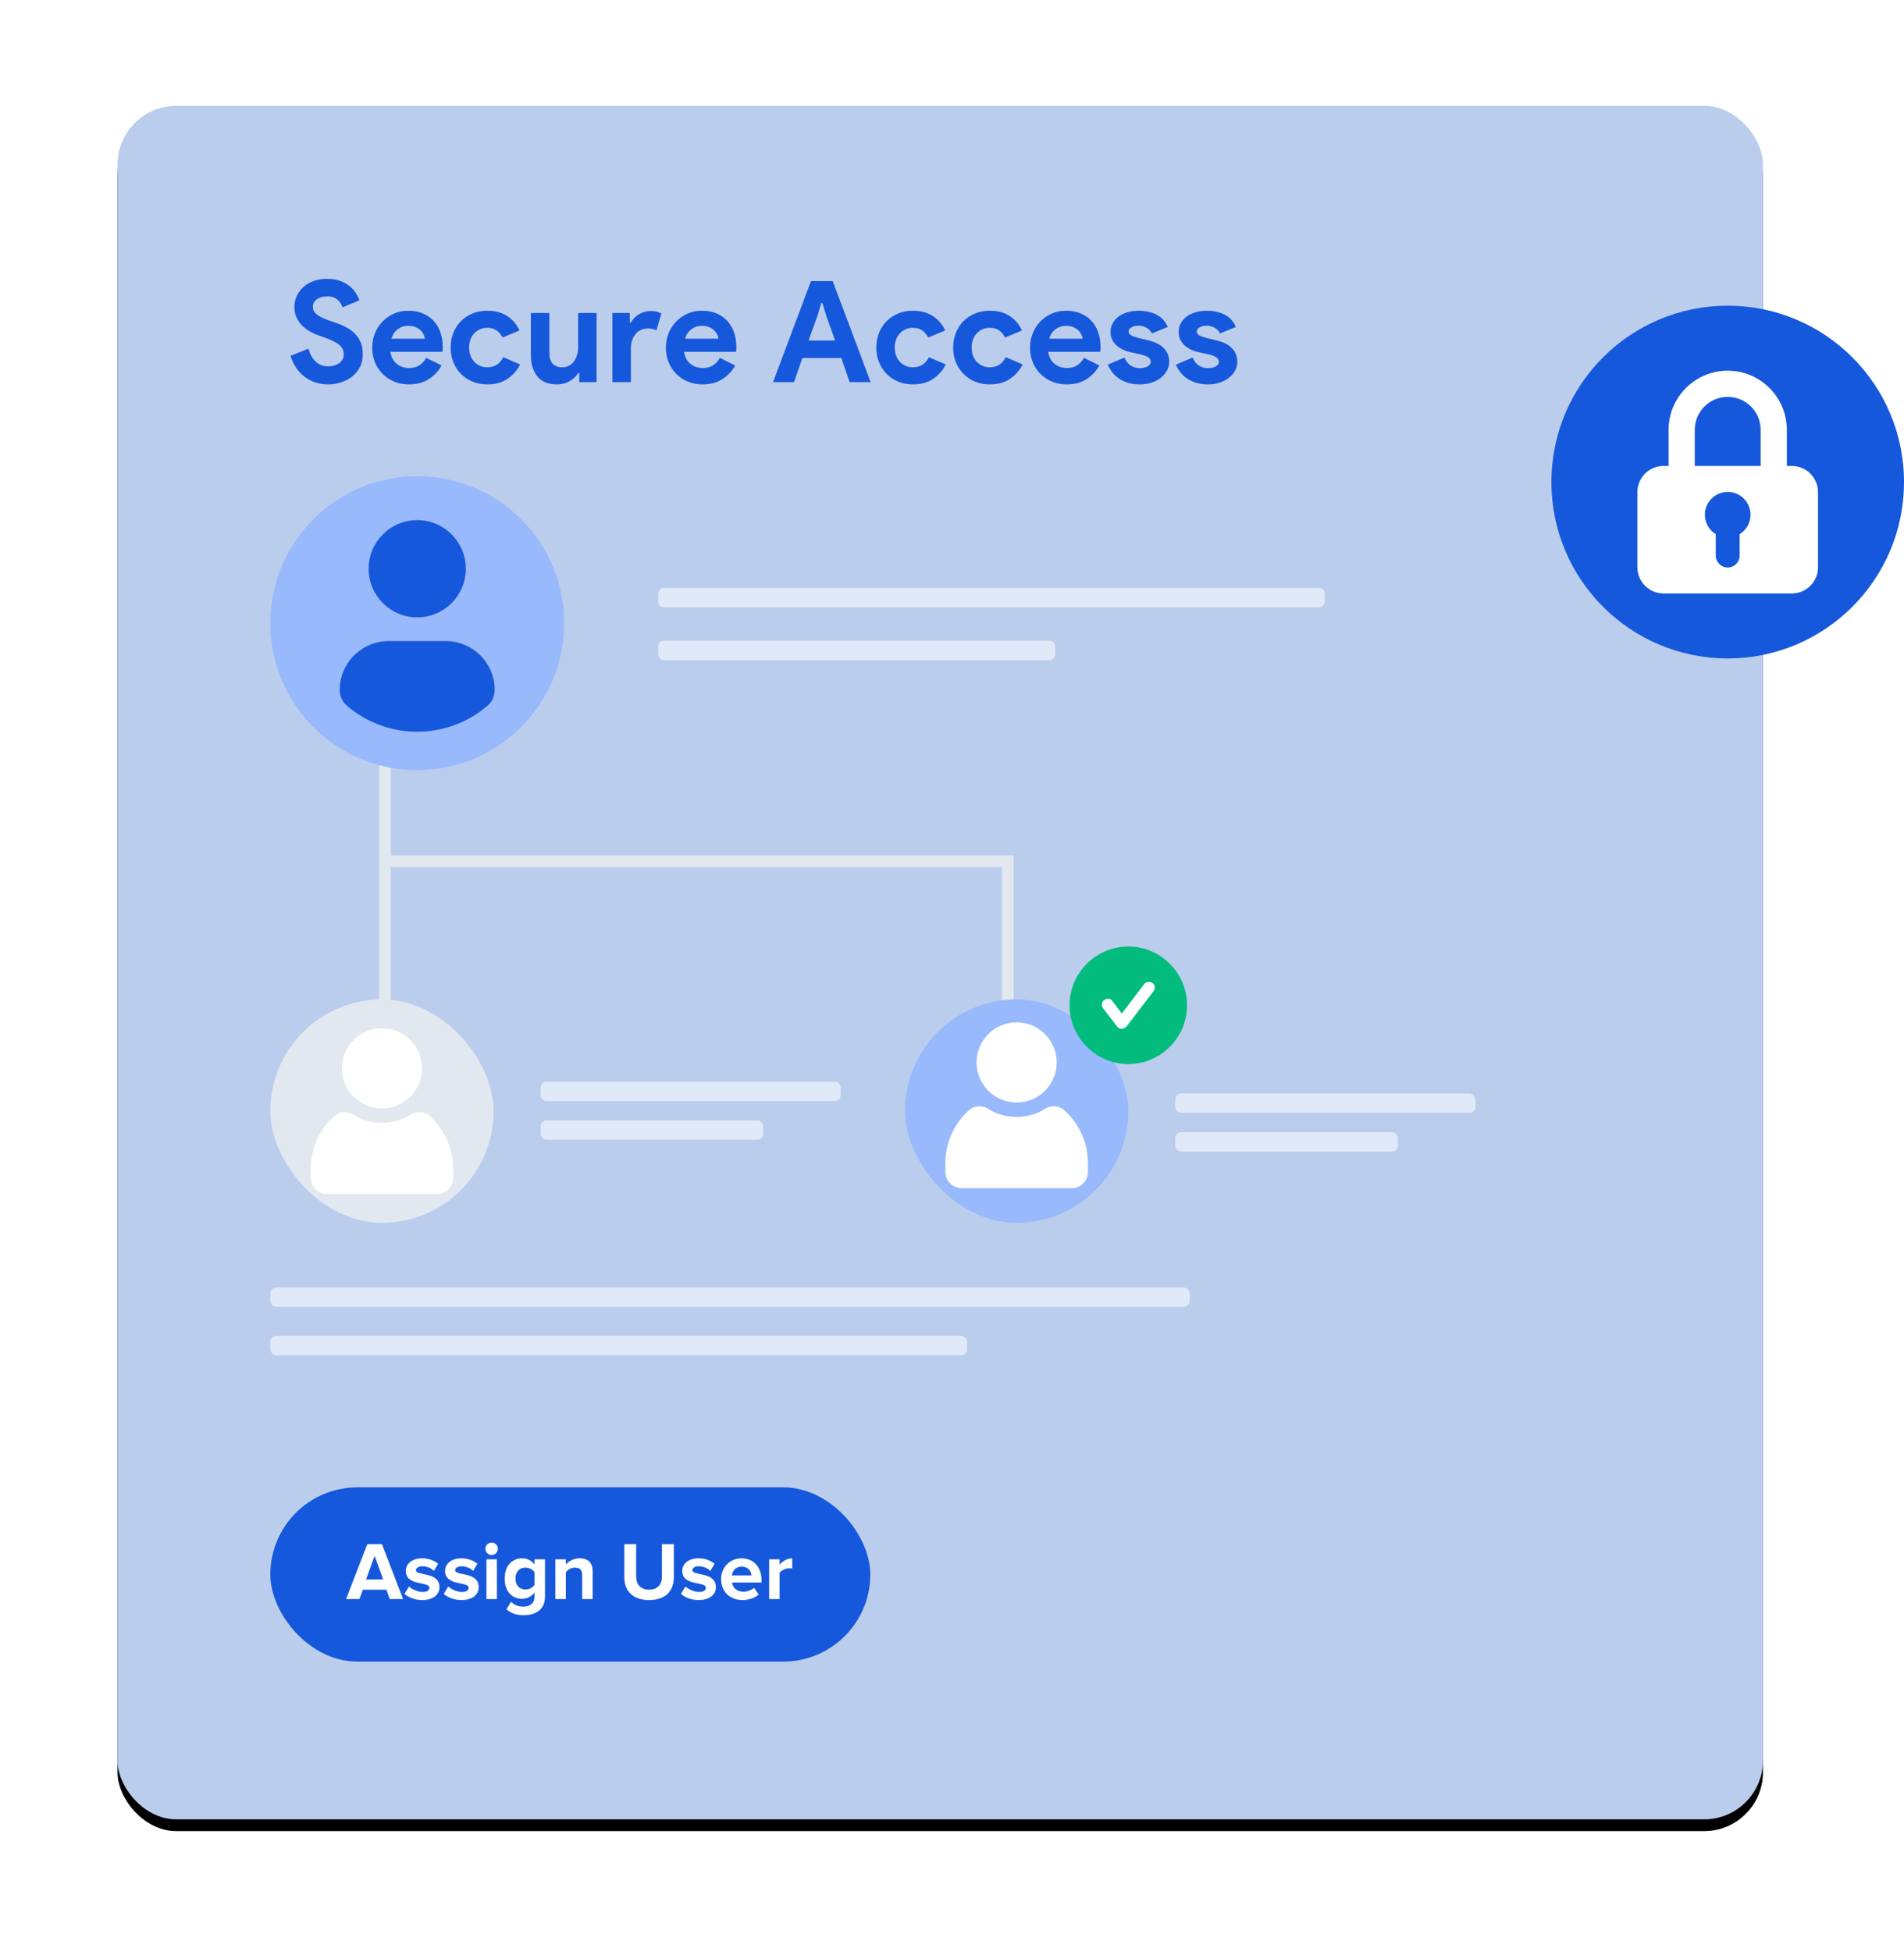 <?xml version="1.0" encoding="UTF-8"?>
<svg width="324px" height="332px" viewBox="0 0 324 332" version="1.1" xmlns="http://www.w3.org/2000/svg" xmlns:xlink="http://www.w3.org/1999/xlink">
    <title>Improved-Security-with-Access-Control</title>
    <defs>
        <rect id="path-1" x="0" y="0" width="280" height="291.471" rx="10"></rect>
        <filter x="-11.1%" y="-9.9%" width="122.1%" height="121.3%" filterUnits="objectBoundingBox" id="filter-2">
            <feOffset dx="0" dy="2" in="SourceAlpha" result="shadowOffsetOuter1"></feOffset>
            <feGaussianBlur stdDeviation="10" in="shadowOffsetOuter1" result="shadowBlurOuter1"></feGaussianBlur>
            <feColorMatrix values="0 0 0 0 0.477   0 0 0 0 0.462   0 0 0 0 0.462  0 0 0 0.2 0" type="matrix" in="shadowBlurOuter1"></feColorMatrix>
        </filter>
    </defs>
    <g id="Page-1" stroke="none" stroke-width="1" fill="none" fill-rule="evenodd">
        <g id="Online-Pathology-Lab-Software-" transform="translate(-979, -9554)">
            <g id="Improved-Security-with-Access-Control" transform="translate(999, 9572)">
                <g id="Rectangle" fill-rule="nonzero">
                    <use fill="black" fill-opacity="1" filter="url(#filter-2)" xlink:href="#path-1"></use>
                    <use fill="#BBCDEC" xlink:href="#path-1"></use>
                </g>
                <g id="Secure-Access" transform="translate(29.444, 29.432)" fill="#1658DC" fill-rule="nonzero">
                    <path d="M6.408,17.952 C5.672,17.952 4.968,17.848 4.296,17.64 C3.624,17.432 3.008,17.12 2.448,16.704 C1.888,16.288 1.4,15.78 0.984,15.18 C0.568,14.58 0.24,13.88 0,13.08 L3.048,11.88 C3.272,12.744 3.664,13.46 4.224,14.028 C4.784,14.596 5.52,14.88 6.432,14.88 C6.768,14.88 7.092,14.836 7.404,14.748 C7.716,14.66 7.996,14.532 8.244,14.364 C8.492,14.196 8.688,13.984 8.832,13.728 C8.976,13.472 9.048,13.176 9.048,12.84 C9.048,12.52 8.992,12.232 8.88,11.976 C8.768,11.72 8.58,11.48 8.316,11.256 C8.052,11.032 7.708,10.816 7.284,10.608 C6.86,10.4 6.336,10.184 5.712,9.96 L4.656,9.576 C4.192,9.416 3.724,9.2 3.252,8.928 C2.78,8.656 2.352,8.328 1.968,7.944 C1.584,7.56 1.268,7.108 1.02,6.588 C0.772,6.068 0.648,5.48 0.648,4.824 C0.648,4.152 0.78,3.524 1.044,2.94 C1.308,2.356 1.684,1.844 2.172,1.404 C2.66,0.964 3.244,0.62 3.924,0.372 C4.604,0.124 5.36,0 6.192,0 C7.056,0 7.804,0.116 8.436,0.348 C9.068,0.58 9.604,0.876 10.044,1.236 C10.484,1.596 10.84,1.992 11.112,2.424 C11.384,2.856 11.584,3.264 11.712,3.648 L8.856,4.848 C8.696,4.368 8.404,3.936 7.98,3.552 C7.556,3.168 6.976,2.976 6.24,2.976 C5.536,2.976 4.952,3.14 4.488,3.468 C4.024,3.796 3.792,4.224 3.792,4.752 C3.792,5.264 4.016,5.7 4.464,6.06 C4.912,6.42 5.624,6.768 6.6,7.104 L7.68,7.464 C8.368,7.704 8.996,7.98 9.564,8.292 C10.132,8.604 10.62,8.976 11.028,9.408 C11.436,9.84 11.748,10.332 11.964,10.884 C12.18,11.436 12.288,12.072 12.288,12.792 C12.288,13.688 12.108,14.46 11.748,15.108 C11.388,15.756 10.928,16.288 10.368,16.704 C9.808,17.12 9.176,17.432 8.472,17.64 C7.768,17.848 7.08,17.952 6.408,17.952 Z" id="Path"></path>
                    <path d="M25.704,14.736 C25.16,15.696 24.428,16.472 23.508,17.064 C22.588,17.656 21.464,17.952 20.136,17.952 C19.24,17.952 18.412,17.796 17.652,17.484 C16.892,17.172 16.232,16.736 15.672,16.176 C15.112,15.616 14.676,14.956 14.364,14.196 C14.052,13.436 13.896,12.6 13.896,11.688 C13.896,10.84 14.048,10.036 14.352,9.276 C14.656,8.516 15.08,7.852 15.624,7.284 C16.168,6.716 16.812,6.264 17.556,5.928 C18.3,5.592 19.12,5.424 20.016,5.424 C20.96,5.424 21.8,5.58 22.536,5.892 C23.272,6.204 23.888,6.636 24.384,7.188 C24.88,7.74 25.256,8.392 25.512,9.144 C25.768,9.896 25.896,10.712 25.896,11.592 C25.896,11.704 25.896,11.8 25.896,11.88 C25.88,11.976 25.872,12.064 25.872,12.144 C25.856,12.224 25.848,12.312 25.848,12.408 L16.992,12.408 C17.056,12.888 17.188,13.3 17.388,13.644 C17.588,13.988 17.836,14.276 18.132,14.508 C18.428,14.74 18.752,14.908 19.104,15.012 C19.456,15.116 19.816,15.168 20.184,15.168 C20.904,15.168 21.5,15.004 21.972,14.676 C22.444,14.348 22.816,13.936 23.088,13.44 L25.704,14.736 Z M22.848,10.176 C22.832,9.968 22.764,9.736 22.644,9.48 C22.524,9.224 22.348,8.984 22.116,8.76 C21.884,8.536 21.596,8.352 21.252,8.208 C20.908,8.064 20.496,7.992 20.016,7.992 C19.344,7.992 18.752,8.184 18.24,8.568 C17.728,8.952 17.368,9.488 17.16,10.176 L22.848,10.176 Z" id="Shape"></path>
                    <path d="M39.072,14.568 C38.56,15.56 37.844,16.372 36.924,17.004 C36.004,17.636 34.856,17.952 33.48,17.952 C32.568,17.952 31.732,17.796 30.972,17.484 C30.212,17.172 29.556,16.736 29.004,16.176 C28.452,15.616 28.02,14.956 27.708,14.196 C27.396,13.436 27.24,12.6 27.24,11.688 C27.24,10.776 27.396,9.936 27.708,9.168 C28.02,8.4 28.452,7.74 29.004,7.188 C29.556,6.636 30.212,6.204 30.972,5.892 C31.732,5.58 32.568,5.424 33.48,5.424 C34.84,5.424 35.984,5.736 36.912,6.36 C37.84,6.984 38.52,7.792 38.952,8.784 L36.072,9.984 C35.8,9.44 35.452,9.028 35.028,8.748 C34.604,8.468 34.072,8.328 33.432,8.328 C33.016,8.328 32.624,8.408 32.256,8.568 C31.888,8.728 31.564,8.952 31.284,9.24 C31.004,9.528 30.784,9.88 30.624,10.296 C30.464,10.712 30.384,11.176 30.384,11.688 C30.384,12.2 30.464,12.664 30.624,13.08 C30.784,13.496 31.004,13.848 31.284,14.136 C31.564,14.424 31.888,14.648 32.256,14.808 C32.624,14.968 33.016,15.048 33.432,15.048 C34.088,15.048 34.644,14.9 35.1,14.604 C35.556,14.308 35.92,13.88 36.192,13.32 L39.072,14.568 Z" id="Path"></path>
                    <path d="M49.128,16.032 L48.936,16.032 C48.568,16.624 48.072,17.092 47.448,17.436 C46.824,17.78 46.112,17.952 45.312,17.952 C43.824,17.952 42.716,17.496 41.988,16.584 C41.26,15.672 40.896,14.456 40.896,12.936 L40.896,5.808 L44.04,5.808 L44.04,12.552 C44.04,13.4 44.228,14.028 44.604,14.436 C44.98,14.844 45.528,15.048 46.248,15.048 C46.68,15.048 47.06,14.956 47.388,14.772 C47.716,14.588 47.996,14.34 48.228,14.028 C48.46,13.716 48.636,13.348 48.756,12.924 C48.876,12.5 48.936,12.048 48.936,11.568 L48.936,5.808 L52.08,5.808 L52.08,17.568 L49.128,17.568 L49.128,16.032 Z" id="Path"></path>
                    <path d="M54.768,5.808 L57.72,5.808 L57.72,7.44 L57.912,7.44 C58.056,7.152 58.248,6.888 58.488,6.648 C58.728,6.408 58.996,6.2 59.292,6.024 C59.588,5.848 59.908,5.712 60.252,5.616 C60.596,5.52 60.936,5.472 61.272,5.472 C61.688,5.472 62.044,5.512 62.34,5.592 C62.636,5.672 62.888,5.776 63.096,5.904 L62.256,8.76 C62.064,8.664 61.852,8.588 61.62,8.532 C61.388,8.476 61.104,8.448 60.768,8.448 C60.336,8.448 59.944,8.532 59.592,8.7 C59.24,8.868 58.94,9.104 58.692,9.408 C58.444,9.712 58.252,10.068 58.116,10.476 C57.98,10.884 57.912,11.328 57.912,11.808 L57.912,17.568 L54.768,17.568 L54.768,5.808 Z" id="Path"></path>
                    <path d="M75.672,14.736 C75.128,15.696 74.396,16.472 73.476,17.064 C72.556,17.656 71.432,17.952 70.104,17.952 C69.208,17.952 68.38,17.796 67.62,17.484 C66.86,17.172 66.2,16.736 65.64,16.176 C65.08,15.616 64.644,14.956 64.332,14.196 C64.02,13.436 63.864,12.6 63.864,11.688 C63.864,10.84 64.016,10.036 64.32,9.276 C64.624,8.516 65.048,7.852 65.592,7.284 C66.136,6.716 66.78,6.264 67.524,5.928 C68.268,5.592 69.088,5.424 69.984,5.424 C70.928,5.424 71.768,5.58 72.504,5.892 C73.24,6.204 73.856,6.636 74.352,7.188 C74.848,7.74 75.224,8.392 75.48,9.144 C75.736,9.896 75.864,10.712 75.864,11.592 C75.864,11.704 75.864,11.8 75.864,11.88 C75.848,11.976 75.84,12.064 75.84,12.144 C75.824,12.224 75.816,12.312 75.816,12.408 L66.96,12.408 C67.024,12.888 67.156,13.3 67.356,13.644 C67.556,13.988 67.804,14.276 68.1,14.508 C68.396,14.74 68.72,14.908 69.072,15.012 C69.424,15.116 69.784,15.168 70.152,15.168 C70.872,15.168 71.468,15.004 71.94,14.676 C72.412,14.348 72.784,13.936 73.056,13.44 L75.672,14.736 Z M72.816,10.176 C72.8,9.968 72.732,9.736 72.612,9.48 C72.492,9.224 72.316,8.984 72.084,8.76 C71.852,8.536 71.564,8.352 71.22,8.208 C70.876,8.064 70.464,7.992 69.984,7.992 C69.312,7.992 68.72,8.184 68.208,8.568 C67.696,8.952 67.336,9.488 67.128,10.176 L72.816,10.176 Z" id="Shape"></path>
                    <path d="M88.56,0.384 L92.256,0.384 L98.712,17.568 L95.136,17.568 L93.72,13.464 L87.096,13.464 L85.68,17.568 L82.104,17.568 L88.56,0.384 Z M92.664,10.488 L91.128,6.192 L90.504,4.104 L90.312,4.104 L89.688,6.192 L88.152,10.488 L92.664,10.488 Z" id="Shape"></path>
                    <path d="M111.504,14.568 C110.992,15.56 110.276,16.372 109.356,17.004 C108.436,17.636 107.288,17.952 105.912,17.952 C105,17.952 104.164,17.796 103.404,17.484 C102.644,17.172 101.988,16.736 101.436,16.176 C100.884,15.616 100.452,14.956 100.14,14.196 C99.828,13.436 99.672,12.6 99.672,11.688 C99.672,10.776 99.828,9.936 100.14,9.168 C100.452,8.4 100.884,7.74 101.436,7.188 C101.988,6.636 102.644,6.204 103.404,5.892 C104.164,5.58 105,5.424 105.912,5.424 C107.272,5.424 108.416,5.736 109.344,6.36 C110.272,6.984 110.952,7.792 111.384,8.784 L108.504,9.984 C108.232,9.44 107.884,9.028 107.46,8.748 C107.036,8.468 106.504,8.328 105.864,8.328 C105.448,8.328 105.056,8.408 104.688,8.568 C104.32,8.728 103.996,8.952 103.716,9.24 C103.436,9.528 103.216,9.88 103.056,10.296 C102.896,10.712 102.816,11.176 102.816,11.688 C102.816,12.2 102.896,12.664 103.056,13.08 C103.216,13.496 103.436,13.848 103.716,14.136 C103.996,14.424 104.32,14.648 104.688,14.808 C105.056,14.968 105.448,15.048 105.864,15.048 C106.52,15.048 107.076,14.9 107.532,14.604 C107.988,14.308 108.352,13.88 108.624,13.32 L111.504,14.568 Z" id="Path"></path>
                    <path d="M124.584,14.568 C124.072,15.56 123.356,16.372 122.436,17.004 C121.516,17.636 120.368,17.952 118.992,17.952 C118.08,17.952 117.244,17.796 116.484,17.484 C115.724,17.172 115.068,16.736 114.516,16.176 C113.964,15.616 113.532,14.956 113.22,14.196 C112.908,13.436 112.752,12.6 112.752,11.688 C112.752,10.776 112.908,9.936 113.22,9.168 C113.532,8.4 113.964,7.74 114.516,7.188 C115.068,6.636 115.724,6.204 116.484,5.892 C117.244,5.58 118.08,5.424 118.992,5.424 C120.352,5.424 121.496,5.736 122.424,6.36 C123.352,6.984 124.032,7.792 124.464,8.784 L121.584,9.984 C121.312,9.44 120.964,9.028 120.54,8.748 C120.116,8.468 119.584,8.328 118.944,8.328 C118.528,8.328 118.136,8.408 117.768,8.568 C117.4,8.728 117.076,8.952 116.796,9.24 C116.516,9.528 116.296,9.88 116.136,10.296 C115.976,10.712 115.896,11.176 115.896,11.688 C115.896,12.2 115.976,12.664 116.136,13.08 C116.296,13.496 116.516,13.848 116.796,14.136 C117.076,14.424 117.4,14.648 117.768,14.808 C118.136,14.968 118.528,15.048 118.944,15.048 C119.6,15.048 120.156,14.9 120.612,14.604 C121.068,14.308 121.432,13.88 121.704,13.32 L124.584,14.568 Z" id="Path"></path>
                    <path d="M137.64,14.736 C137.096,15.696 136.364,16.472 135.444,17.064 C134.524,17.656 133.4,17.952 132.072,17.952 C131.176,17.952 130.348,17.796 129.588,17.484 C128.828,17.172 128.168,16.736 127.608,16.176 C127.048,15.616 126.612,14.956 126.3,14.196 C125.988,13.436 125.832,12.6 125.832,11.688 C125.832,10.84 125.984,10.036 126.288,9.276 C126.592,8.516 127.016,7.852 127.56,7.284 C128.104,6.716 128.748,6.264 129.492,5.928 C130.236,5.592 131.056,5.424 131.952,5.424 C132.896,5.424 133.736,5.58 134.472,5.892 C135.208,6.204 135.824,6.636 136.32,7.188 C136.816,7.74 137.192,8.392 137.448,9.144 C137.704,9.896 137.832,10.712 137.832,11.592 C137.832,11.704 137.832,11.8 137.832,11.88 C137.816,11.976 137.808,12.064 137.808,12.144 C137.792,12.224 137.784,12.312 137.784,12.408 L128.928,12.408 C128.992,12.888 129.124,13.3 129.324,13.644 C129.524,13.988 129.772,14.276 130.068,14.508 C130.364,14.74 130.688,14.908 131.04,15.012 C131.392,15.116 131.752,15.168 132.12,15.168 C132.84,15.168 133.436,15.004 133.908,14.676 C134.38,14.348 134.752,13.936 135.024,13.44 L137.64,14.736 Z M134.784,10.176 C134.768,9.968 134.7,9.736 134.58,9.48 C134.46,9.224 134.284,8.984 134.052,8.76 C133.82,8.536 133.532,8.352 133.188,8.208 C132.844,8.064 132.432,7.992 131.952,7.992 C131.28,7.992 130.688,8.184 130.176,8.568 C129.664,8.952 129.304,9.488 129.096,10.176 L134.784,10.176 Z" id="Shape"></path>
                    <path d="M144.504,17.952 C143.736,17.952 143.052,17.856 142.452,17.664 C141.852,17.472 141.332,17.22 140.892,16.908 C140.452,16.596 140.08,16.236 139.776,15.828 C139.472,15.42 139.24,15.008 139.08,14.592 L141.888,13.392 C142.16,14 142.524,14.452 142.98,14.748 C143.436,15.044 143.944,15.192 144.504,15.192 C145.08,15.192 145.536,15.088 145.872,14.88 C146.208,14.672 146.376,14.424 146.376,14.136 C146.376,13.816 146.236,13.556 145.956,13.356 C145.676,13.156 145.192,12.976 144.504,12.816 L142.848,12.456 C142.48,12.376 142.1,12.248 141.708,12.072 C141.316,11.896 140.96,11.672 140.64,11.4 C140.32,11.128 140.056,10.8 139.848,10.416 C139.64,10.032 139.536,9.584 139.536,9.072 C139.536,8.496 139.66,7.984 139.908,7.536 C140.156,7.088 140.496,6.708 140.928,6.396 C141.36,6.084 141.868,5.844 142.452,5.676 C143.036,5.508 143.664,5.424 144.336,5.424 C145.456,5.424 146.456,5.644 147.336,6.084 C148.216,6.524 148.864,7.224 149.28,8.184 L146.568,9.288 C146.344,8.824 146.016,8.488 145.584,8.28 C145.152,8.072 144.72,7.968 144.288,7.968 C143.84,7.968 143.448,8.06 143.112,8.244 C142.776,8.428 142.608,8.664 142.608,8.952 C142.608,9.224 142.748,9.44 143.028,9.6 C143.308,9.76 143.688,9.904 144.168,10.032 L145.968,10.464 C147.168,10.752 148.06,11.212 148.644,11.844 C149.228,12.476 149.52,13.224 149.52,14.088 C149.52,14.6 149.4,15.088 149.16,15.552 C148.92,16.016 148.58,16.428 148.14,16.788 C147.7,17.148 147.172,17.432 146.556,17.64 C145.94,17.848 145.256,17.952 144.504,17.952 Z" id="Path"></path>
                    <path d="M156.096,17.952 C155.328,17.952 154.644,17.856 154.044,17.664 C153.444,17.472 152.924,17.22 152.484,16.908 C152.044,16.596 151.672,16.236 151.368,15.828 C151.064,15.42 150.832,15.008 150.672,14.592 L153.48,13.392 C153.752,14 154.116,14.452 154.572,14.748 C155.028,15.044 155.536,15.192 156.096,15.192 C156.672,15.192 157.128,15.088 157.464,14.88 C157.8,14.672 157.968,14.424 157.968,14.136 C157.968,13.816 157.828,13.556 157.548,13.356 C157.268,13.156 156.784,12.976 156.096,12.816 L154.44,12.456 C154.072,12.376 153.692,12.248 153.3,12.072 C152.908,11.896 152.552,11.672 152.232,11.4 C151.912,11.128 151.648,10.8 151.44,10.416 C151.232,10.032 151.128,9.584 151.128,9.072 C151.128,8.496 151.252,7.984 151.5,7.536 C151.748,7.088 152.088,6.708 152.52,6.396 C152.952,6.084 153.46,5.844 154.044,5.676 C154.628,5.508 155.256,5.424 155.928,5.424 C157.048,5.424 158.048,5.644 158.928,6.084 C159.808,6.524 160.456,7.224 160.872,8.184 L158.16,9.288 C157.936,8.824 157.608,8.488 157.176,8.28 C156.744,8.072 156.312,7.968 155.88,7.968 C155.432,7.968 155.04,8.06 154.704,8.244 C154.368,8.428 154.2,8.664 154.2,8.952 C154.2,9.224 154.34,9.44 154.62,9.6 C154.9,9.76 155.28,9.904 155.76,10.032 L157.56,10.464 C158.76,10.752 159.652,11.212 160.236,11.844 C160.82,12.476 161.112,13.224 161.112,14.088 C161.112,14.6 160.992,15.088 160.752,15.552 C160.512,16.016 160.172,16.428 159.732,16.788 C159.292,17.148 158.764,17.432 158.148,17.64 C157.532,17.848 156.848,17.952 156.096,17.952 Z" id="Path"></path>
                </g>
                <g id="Group-54" transform="translate(92, 82)" fill="#E0E9F7" fill-rule="nonzero">
                    <path d="M1,0 L112.439,0 C112.992,-1.01453063e-16 113.439,0.448 113.439,1 L113.439,2.293 C113.439,2.846 112.992,3.293 112.439,3.293 L1,3.293 C0.448,3.293 1.1778584e-15,2.846 0,2.293 L0,1 C-6.76353751e-17,0.448 0.448,1.01453063e-16 1,0 Z" id="Rectangle"></path>
                    <path d="M1,9 L66.565,9 C67.117,9 67.565,9.448 67.565,10 L67.565,11.293 C67.565,11.846 67.117,12.293 66.565,12.293 L1,12.293 C0.448,12.293 1.1778584e-15,11.846 0,11.293 L0,10 C-6.76353751e-17,9.448 0.448,9 1,9 Z" id="Rectangle"></path>
                </g>
                <g id="Group-61" transform="translate(72, 166)" fill="#E0E9F7" fill-rule="nonzero">
                    <rect id="Rectangle" x="0" y="0" width="51.049" height="3.293" rx="1"></rect>
                    <rect id="Rectangle" x="0" y="6.587" width="37.875" height="3.293" rx="1"></rect>
                </g>
                <g id="Group-61-Copy" transform="translate(180, 168)" fill="#E0E9F7" fill-rule="nonzero">
                    <rect id="Rectangle" x="0" y="0" width="51.049" height="3.293" rx="1"></rect>
                    <rect id="Rectangle" x="0" y="6.587" width="37.875" height="3.293" rx="1"></rect>
                </g>
                <rect id="Rectangle" fill="#1658DC" fill-rule="nonzero" x="26" y="235" width="102.097" height="29.641" rx="14.821"></rect>
                <g id="Assign-User" transform="translate(38.892, 244.396)" fill="#FFFFFF" fill-rule="nonzero">
                    <path d="M9.702,9.604 L6.104,0.266 L3.612,0.266 L0,9.604 L2.268,9.604 L2.856,8.022 L6.86,8.022 L7.434,9.604 L9.702,9.604 Z M6.314,6.272 L3.402,6.272 L4.858,2.254 L6.314,6.272 Z" id="Shape"></path>
                    <path d="M12.964,9.772 C14.84,9.772 15.89,8.834 15.89,7.602 C15.89,4.872 11.886,5.712 11.886,4.704 C11.886,4.326 12.306,4.032 12.95,4.032 C13.776,4.032 14.546,4.382 14.952,4.816 L15.666,3.598 C14.994,3.066 14.084,2.674 12.936,2.674 C11.158,2.674 10.164,3.668 10.164,4.802 C10.164,7.462 14.182,6.552 14.182,7.672 C14.182,8.092 13.818,8.4 13.048,8.4 C12.208,8.4 11.2,7.938 10.71,7.476 L9.94,8.722 C10.654,9.38 11.788,9.772 12.964,9.772 Z" id="Path"></path>
                    <path d="M19.642,9.772 C21.518,9.772 22.568,8.834 22.568,7.602 C22.568,4.872 18.564,5.712 18.564,4.704 C18.564,4.326 18.984,4.032 19.628,4.032 C20.454,4.032 21.224,4.382 21.63,4.816 L22.344,3.598 C21.672,3.066 20.762,2.674 19.614,2.674 C17.836,2.674 16.842,3.668 16.842,4.802 C16.842,7.462 20.86,6.552 20.86,7.672 C20.86,8.092 20.496,8.4 19.726,8.4 C18.886,8.4 17.878,7.938 17.388,7.476 L16.618,8.722 C17.332,9.38 18.466,9.772 19.642,9.772 Z" id="Path"></path>
                    <path d="M24.766,2.114 C25.354,2.114 25.83,1.638 25.83,1.05 C25.83,0.462 25.354,0 24.766,0 C24.192,0 23.702,0.462 23.702,1.05 C23.702,1.638 24.192,2.114 24.766,2.114 Z M25.662,9.604 L25.662,2.842 L23.884,2.842 L23.884,9.604 L25.662,9.604 Z" id="Shape"></path>
                    <path d="M30.198,12.348 C31.864,12.348 33.852,11.718 33.852,9.142 L33.852,2.842 L32.06,2.842 L32.06,3.71 C31.514,3.024 30.786,2.674 29.974,2.674 C28.266,2.674 26.992,3.906 26.992,6.118 C26.992,8.372 28.28,9.562 29.974,9.562 C30.8,9.562 31.528,9.17 32.06,8.498 L32.06,9.184 C32.06,10.514 31.052,10.892 30.198,10.892 C29.344,10.892 28.63,10.654 28.084,10.052 L27.286,11.34 C28.14,12.082 29.036,12.348 30.198,12.348 Z M30.534,7.98 C29.526,7.98 28.826,7.28 28.826,6.118 C28.826,4.956 29.526,4.256 30.534,4.256 C31.122,4.256 31.766,4.578 32.06,5.026 L32.06,7.21 C31.766,7.644 31.122,7.98 30.534,7.98 Z" id="Shape"></path>
                    <path d="M41.958,9.604 L41.958,4.83 C41.958,3.514 41.244,2.674 39.76,2.674 C38.654,2.674 37.828,3.206 37.394,3.724 L37.394,2.842 L35.616,2.842 L35.616,9.604 L37.394,9.604 L37.394,5.054 C37.688,4.648 38.234,4.256 38.934,4.256 C39.69,4.256 40.18,4.578 40.18,5.516 L40.18,9.604 L41.958,9.604 Z" id="Path"></path>
                    <path d="M51.562,9.772 C54.404,9.772 55.776,8.19 55.776,5.866 L55.776,0.266 L53.746,0.266 L53.746,5.81 C53.746,7.112 53.004,8.008 51.562,8.008 C50.12,8.008 49.364,7.112 49.364,5.81 L49.364,0.266 L47.348,0.266 L47.348,5.88 C47.348,8.176 48.72,9.772 51.562,9.772 Z" id="Path"></path>
                    <path d="M60.004,9.772 C61.88,9.772 62.93,8.834 62.93,7.602 C62.93,4.872 58.926,5.712 58.926,4.704 C58.926,4.326 59.346,4.032 59.99,4.032 C60.816,4.032 61.586,4.382 61.992,4.816 L62.706,3.598 C62.034,3.066 61.124,2.674 59.976,2.674 C58.198,2.674 57.204,3.668 57.204,4.802 C57.204,7.462 61.222,6.552 61.222,7.672 C61.222,8.092 60.858,8.4 60.088,8.4 C59.248,8.4 58.24,7.938 57.75,7.476 L56.98,8.722 C57.694,9.38 58.828,9.772 60.004,9.772 Z" id="Path"></path>
                    <path d="M67.424,9.772 C68.474,9.772 69.538,9.45 70.21,8.834 L69.426,7.686 C68.992,8.106 68.194,8.358 67.62,8.358 C66.472,8.358 65.786,7.644 65.674,6.79 L70.7,6.79 L70.7,6.398 C70.7,4.186 69.328,2.674 67.312,2.674 C65.254,2.674 63.812,4.256 63.812,6.216 C63.812,8.386 65.366,9.772 67.424,9.772 Z M68.978,5.586 L65.646,5.586 C65.73,4.914 66.206,4.088 67.312,4.088 C68.488,4.088 68.936,4.942 68.978,5.586 Z" id="Shape"></path>
                    <path d="M73.766,9.604 L73.766,5.138 C74.06,4.704 74.844,4.368 75.432,4.368 C75.628,4.368 75.796,4.382 75.922,4.41 L75.922,2.674 C75.082,2.674 74.242,3.164 73.766,3.766 L73.766,2.842 L71.988,2.842 L71.988,9.604 L73.766,9.604 Z" id="Path"></path>
                </g>
                <path d="M45.5,108.5 C45.5,125.478 45.5,136.811 45.5,142.5 C45.5,155.5 45.5,162 45.5,162" id="Path-7" stroke="#E2E8F0" stroke-width="2"></path>
                <polyline id="Path-23" stroke="#E2E8F0" stroke-width="2" points="151.5 156 151.5 128.5 45.5 128.5"></polyline>
                <g id="Group" transform="translate(26, 63)" fill-rule="nonzero">
                    <g id="Group-60">
                        <path d="M25,0 C11.194,0 0,11.193 0,25 C0,38.807 11.193,50 25,50 C38.808,50 50,38.807 50,25 C50,11.193 38.808,0 25,0 Z" id="Path" fill="#98B9FB"></path>
                        <path d="M25,7.475 C29.567,7.475 33.269,11.177 33.269,15.744 C33.27,20.311 29.568,24.014 25.001,24.014 C20.434,24.014 16.732,20.312 16.732,15.745 C16.731,11.178 20.433,7.476 25,7.475 L25,7.475 Z" id="Path" fill="#1658DC"></path>
                        <path d="M24.995,43.464 C20.614,43.469 16.376,41.906 13.047,39.058 C12.263,38.389 11.811,37.41 11.81,36.379 C11.81,31.748 15.558,28.042 20.19,28.042 L29.812,28.042 C34.445,28.042 38.179,31.748 38.179,36.379 C38.179,37.41 37.728,38.389 36.943,39.057 C33.615,41.906 29.376,43.469 24.995,43.464 L24.995,43.464 Z" id="Path" fill="#1658DC"></path>
                    </g>
                </g>
                <g id="Group" transform="translate(26, 152)" fill-rule="nonzero">
                    <rect id="Rectangle" fill="#E2E8F0" x="0" y="0" width="38" height="38" rx="19"></rect>
                    <g transform="translate(6.869, 4.898)" fill="#FFFFFF">
                        <path d="M12.131,16.091 C13.951,16.091 15.629,15.576 16.975,14.709 C18.011,14.042 19.375,14.157 20.287,14.986 C22.734,17.208 24.268,20.418 24.263,23.985 L24.261,25.454 C24.258,26.973 23.026,28.203 21.506,28.203 L2.756,28.203 C1.237,28.203 0.005,26.973 0.002,25.454 L-1.05471187e-15,23.985 C-0.005,20.418 1.529,17.209 3.976,14.986 C4.888,14.156 6.251,14.041 7.288,14.709 C8.634,15.576 10.312,16.091 12.132,16.091 L12.131,16.091 Z" id="Path"></path>
                        <circle id="Oval" cx="12.131" cy="6.82" r="6.82"></circle>
                    </g>
                </g>
                <g id="Group-Copy-2" transform="translate(134, 152)" fill-rule="nonzero">
                    <rect id="Rectangle" fill="#98B9FB" x="0" y="0" width="38" height="38" rx="19"></rect>
                    <g id="Group" transform="translate(6.869, 3.898)" fill="#FFFFFF">
                        <path d="M12.131,16.091 C13.951,16.091 15.629,15.576 16.975,14.709 C18.011,14.042 19.375,14.157 20.287,14.986 C22.734,17.208 24.268,20.418 24.263,23.985 L24.261,25.454 C24.258,26.973 23.026,28.203 21.506,28.203 L2.756,28.203 C1.237,28.203 0.005,26.973 0.002,25.454 L0,23.985 C-0.005,20.418 1.529,17.209 3.976,14.986 C4.888,14.156 6.251,14.041 7.288,14.709 C8.634,15.576 10.312,16.091 12.132,16.091 L12.131,16.091 Z" id="Path"></path>
                        <circle id="Oval" cx="12.131" cy="6.82" r="6.82"></circle>
                    </g>
                </g>
                <g id="Group-62" transform="translate(162, 143)" fill-rule="nonzero">
                    <path d="M10,0 C4.5,0 0,4.5 0,10 C0,15.5 4.5,20 10,20 C15.5,20 20,15.5 20,10 C20,4.5 15.5,0 10,0 Z" id="Path" fill="#02BC7D"></path>
                    <path d="M14.3,7.6 L9.7,13.6 C9.5,13.8 9.2,14 8.9,14 C8.6,14 8.3,13.9 8.1,13.6 L5.7,10.5 C5.4,10.1 5.4,9.4 5.9,9.1 C6.4,8.8 7,8.8 7.3,9.3 L8.9,11.4 L12.7,6.4 C13,6 13.7,5.9 14.1,6.2 C14.6,6.5 14.6,7.1 14.3,7.6 L14.3,7.6 Z" id="Path" fill="#FFFFFF"></path>
                </g>
                <g id="Group-64" transform="translate(26, 201)" fill="#E0E9F7" fill-rule="nonzero">
                    <rect id="Rectangle" x="0" y="0" width="156.439" height="3.293" rx="1"></rect>
                    <rect id="Rectangle" x="0" y="8.234" width="118.565" height="3.293" rx="1"></rect>
                </g>
                <g id="Group" transform="translate(244, 34)" fill-rule="nonzero">
                    <circle id="Oval" fill="#1658DC" cx="30" cy="30" r="30"></circle>
                    <path d="M40.917,27.262 L40.063,27.262 L40.063,21.116 C40.063,15.567 35.548,11.053 30,11.053 C24.452,11.053 19.937,15.567 19.937,21.116 L19.937,27.262 L19.083,27.262 C16.623,27.262 14.63,29.256 14.629,31.716 L14.629,44.49 C14.629,45.671 15.098,46.805 15.933,47.641 C16.768,48.477 17.901,48.947 19.083,48.947 L40.917,48.947 C42.099,48.947 43.232,48.477 44.067,47.641 C44.902,46.805 45.371,45.671 45.371,44.49 L45.371,31.716 C45.37,29.256 43.377,27.262 40.917,27.262 L40.917,27.262 Z M32.035,38.861 L32.035,42.493 C32.035,43.617 31.124,44.528 30,44.528 C28.876,44.528 27.965,43.617 27.965,42.493 L27.965,38.861 C26.816,38.158 26.116,36.908 26.117,35.561 C26.117,33.417 27.856,31.678 30,31.678 C32.144,31.678 33.883,33.417 33.883,35.561 C33.884,36.908 33.184,38.158 32.035,38.861 L32.035,38.861 Z M35.607,27.263 L24.393,27.263 L24.393,21.116 C24.393,18.024 26.908,15.509 30,15.509 C33.092,15.509 35.607,18.024 35.607,21.116 L35.607,27.263 Z" id="Shape" fill="#FFFFFF"></path>
                </g>
            </g>
        </g>
    </g>
</svg>